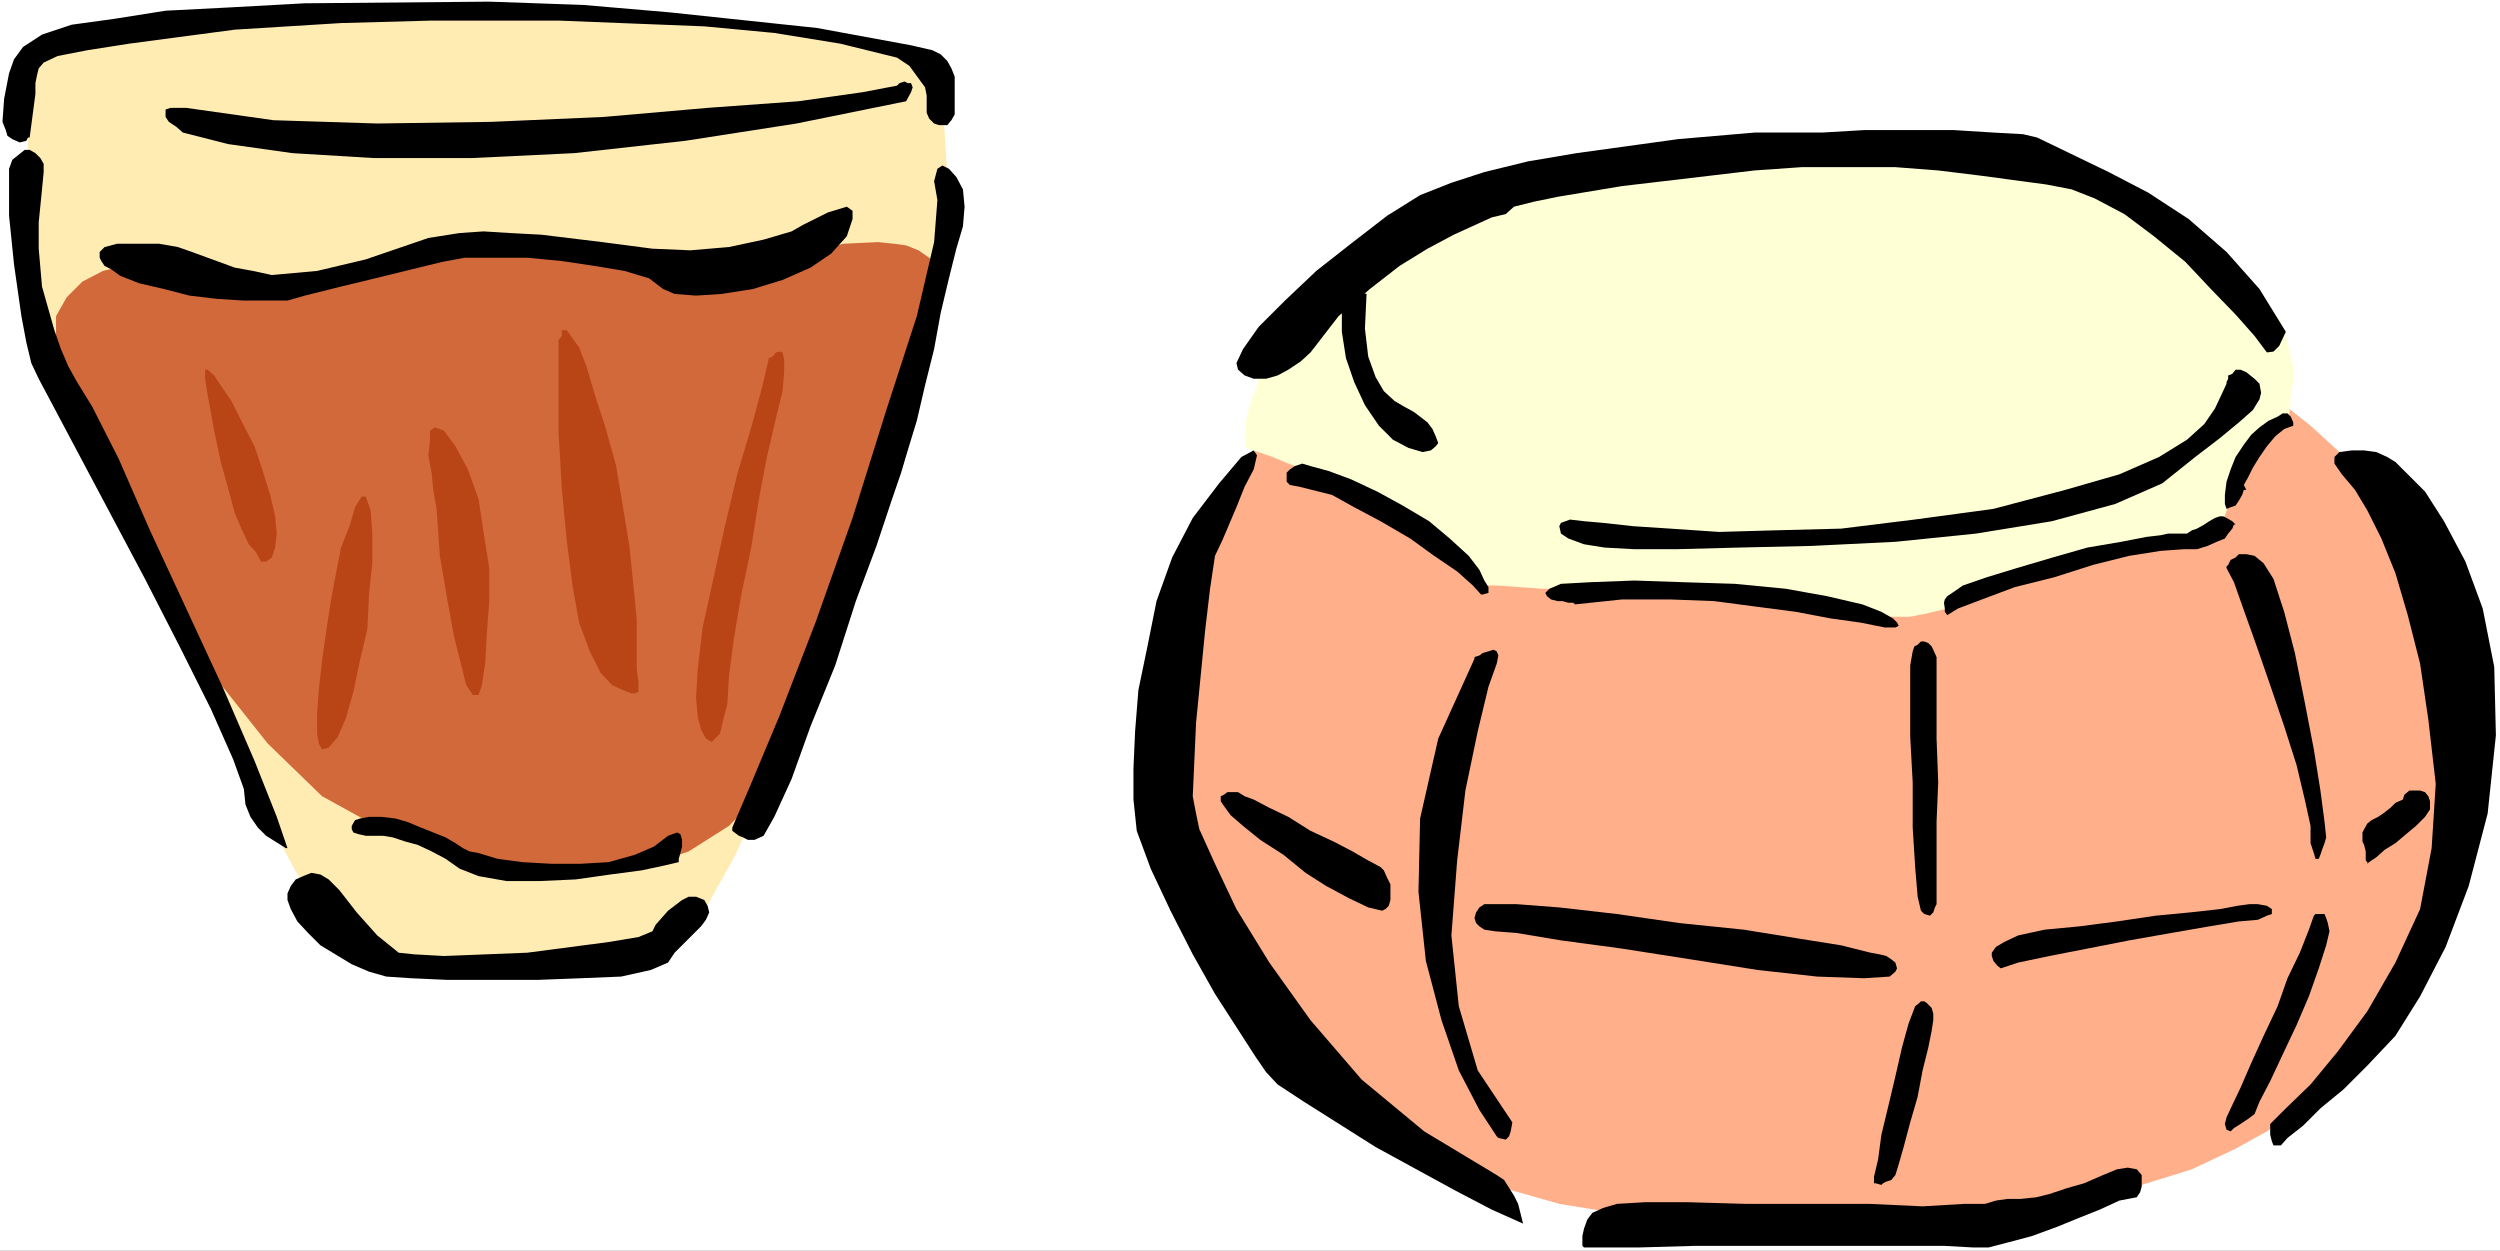 <?xml version="1.0" encoding="UTF-8" standalone="no"?>
<svg
   version="1.0"
   width="129.766mm"
   height="64.924mm"
   id="svg36"
   sodipodi:docname="Bongos 7.wmf"
   xmlns:inkscape="http://www.inkscape.org/namespaces/inkscape"
   xmlns:sodipodi="http://sodipodi.sourceforge.net/DTD/sodipodi-0.dtd"
   xmlns="http://www.w3.org/2000/svg"
   xmlns:svg="http://www.w3.org/2000/svg">
  <rect width="100%" height="100%" fill="#333333" stroke="none"/>
  <sodipodi:namedview
     id="namedview36"
     pagecolor="#ffffff"
     bordercolor="#000000"
     borderopacity="0.25"
     inkscape:showpageshadow="2"
     inkscape:pageopacity="0.0"
     inkscape:pagecheckerboard="0"
     inkscape:deskcolor="#d1d1d1"
     inkscape:document-units="mm" />
  <defs
     id="defs1">
    <pattern
       id="WMFhbasepattern"
       patternUnits="userSpaceOnUse"
       width="6"
       height="6"
       x="0"
       y="0" />
  </defs>
  <path
     style="fill:#ffffff;fill-opacity:1;fill-rule:evenodd;stroke:none"
     d="M 0,245.383 H 490.455 V 0 H 0 Z"
     id="path1" />
  <path
     style="fill:#ffaf89;fill-opacity:1;fill-rule:evenodd;stroke:none"
     d="m 431.795,70.271 4.363,1.939 5.494,2.746 5.494,3.715 6.141,4.846 5.656,5.169 5.818,5.816 5.171,6.462 3.717,6.462 3.394,8.562 3.07,11.146 2.101,14.054 0.646,15.347 -2.747,16.316 -5.333,16.316 -10.342,15.347 -15.352,14.377 -4.363,3.069 -6.141,3.392 -8.565,4.039 -11.958,3.715 -14.544,3.554 -18.099,2.585 -21.17,1.454 h -22.139 l -19.392,-1.777 -16.806,-2.746 -14.221,-4.039 -12.282,-5.492 -10.342,-6.462 -8.08,-7.754 -6.464,-8.885 -6.141,-9.531 -6.626,-9.208 -5.333,-10.177 -4.525,-11.308 -2.747,-13.246 0.485,-15.347 3.394,-18.416 7.757,-21.485 0.323,-1.131 2.424,-2.746 3.717,-3.392 5.818,-3.715 7.918,-4.039 9.858,-4.2 12.282,-2.585 14.706,-1.777 17.614,-0.969 20.846,-0.323 22.462,-0.485 h 41.693 l 27.149,0.485 z"
     id="path2" />
  <path
     style="fill:#ffffd5;fill-opacity:1;fill-rule:evenodd;stroke:none"
     d="m 379.921,29.724 -55.59,0.323 -54.136,19.708 -20.523,18.416 -2.424,4.362 -0.646,3.069 -1.293,3.554 -0.808,2.908 -0.323,3.231 0.323,2.585 5.171,1.777 3.07,1.292 3.07,1.131 5.171,1.939 3.07,2.1 12.928,9.208 4.686,3.392 7.272,5.169 1.293,0.969 h 3.394 l 8.888,0.646 h 14.059 6.787 l 6.464,0.808 7.918,0.646 28.28,3.715 1.939,0.323 h 1.454 2.424 2.909 l 3.232,-0.646 4.04,-0.969 9.534,-4.2 8.888,-3.069 6.464,-1.292 6.787,-2.1 6.141,-1.615 5.01,-0.808 3.555,-0.323 v -0.323 h 0.97 l 2.424,-0.323 1.293,-0.323 1.454,-0.323 1.616,-1.454 v -1.292 l 2.747,-7.108 0.97,-2.746 1.131,-2.1 0.323,-1.292 0.323,-0.808 7.434,-6.139 0.323,-4.039 0.485,-2.746 v -3.069 l -0.808,-3.392 -0.646,-2.585 -0.97,-2.908 -3.07,-3.231 -10.989,-9.208 -12.928,-10.016 -10.504,-8.077 z"
     id="path3" />
  <path
     style="fill:#ffecb3;fill-opacity:1;fill-rule:evenodd;stroke:none"
     d="m 184.547,17.447 0.646,6.462 0.646,10.5 -0.162,5.492 v 5.169 l -0.485,4.039 -0.646,3.392 -2.747,7.592 -4.848,15.993 -6.302,21.808 -8.242,24.554 -8.888,24.231 -9.211,21.001 -8.565,15.347 -7.757,6.139 -54.621,-1.292 -5.01,-3.715 -4.202,-3.392 -2.424,-3.392 -3.394,-5.816 -6.464,-11.954 -8.565,-17.123 L 33.451,122.449 23.27,101.287 14.706,80.771 8.242,63.325 4.848,48.14 4.202,39.578 V 36.832 L 4.525,34.085 5.494,32.47 V 11.631 l 6.464,-2.423 9.534,-2.746 10.342,-2.423 4.686,-0.323 62.862,-1.615 44.278,2.423 34.098,5.331 z"
     id="path4" />
  <path
     style="fill:#d1693b;fill-opacity:1;fill-rule:evenodd;stroke:none"
     d="m 184.547,52.501 -2.262,-1.939 -2.101,-1.454 -2.424,-0.969 -2.424,-0.323 -3.07,-0.323 -6.787,0.323 -4.04,0.969 -5.494,0.646 -7.918,0.323 h -17.938 l -21.17,-0.969 h -6.141 -4.848 l -12.605,0.969 -7.11,1.615 -6.787,1.777 -6.949,3.554 -32.966,-5.331 h -3.394 l -3.878,0.808 -4.04,0.969 -4.04,2.1 -3.07,3.069 -2.101,3.715 v 5.816 l 2.101,8.239 4.686,12.277 6.464,14.216 8.565,15.347 9.211,14.7 10.504,13.246 10.666,10.339 11.15,6.139 10.989,3.392 10.989,2.746 10.181,1.939 10.181,0.808 9.534,-1.131 8.888,-3.069 7.918,-5.008 7.434,-7.593 z"
     id="path5" />
  <path
     style="fill:#000000;fill-opacity:1;fill-rule:evenodd;stroke:none"
     d="M 56.398,166.389 54.298,160.25 49.934,149.265 43.794,135.049 29.411,104.033 23.27,89.979 18.099,79.802 15.029,74.794 13.413,71.886 11.958,68.494 10.666,64.779 8.242,56.217 7.595,48.786 V 43.616 L 8.242,37.155 8.565,33.762 V 32.147 L 7.918,31.016 6.949,30.047 5.818,29.401 H 4.848 L 2.424,31.339 1.778,33.116 v 2.746 2.746 3.715 l 0.97,9.531 1.454,10.177 0.97,5.169 0.97,4.039 1.454,3.069 20.846,39.255 6.787,13.246 6.141,12.277 4.363,9.854 2.101,5.816 0.323,3.069 0.97,2.423 1.454,2.1 1.616,1.615 3.878,2.423 z"
     id="path6" />
  <path
     style="fill:#000000;fill-opacity:1;fill-rule:evenodd;stroke:none"
     d="m 56.398,176.566 0.646,1.777 1.293,2.423 2.101,2.262 2.424,2.423 6.141,3.715 3.394,1.454 3.394,0.969 4.848,0.323 7.11,0.323 h 8.242 9.534 l 8.403,-0.323 7.918,-0.323 5.818,-1.292 3.394,-1.454 1.293,-1.939 5.171,-5.169 0.97,-1.292 0.646,-1.454 -0.323,-1.292 -0.646,-1.131 -1.616,-0.646 h -1.454 l -1.293,0.646 -2.747,2.1 -2.424,2.746 -0.646,1.292 -2.747,1.131 -5.818,0.969 -15.998,2.1 -16.322,0.646 -5.818,-0.323 -3.07,-0.323 -4.202,-3.392 -4.04,-4.523 -3.394,-4.362 -2.101,-2.1 -1.616,-0.969 -1.778,-0.323 -1.616,0.646 -1.454,0.646 -0.97,1.292 -0.646,1.454 z"
     id="path7" />
  <path
     style="fill:#000000;fill-opacity:1;fill-rule:evenodd;stroke:none"
     d="m 143.662,162.35 3.394,-7.916 5.818,-13.893 7.11,-18.416 7.272,-20.516 6.626,-21.162 5.979,-18.416 3.394,-14.539 0.646,-8.239 -0.646,-3.715 0.646,-2.423 0.97,-0.646 1.293,0.646 1.454,1.615 1.293,2.423 0.323,3.392 -0.323,3.877 -1.293,4.362 -1.454,5.816 -1.616,6.785 -1.293,7.108 -1.778,7.108 -1.616,6.946 -1.778,5.816 -1.293,4.362 -1.778,5.169 -3.07,9.208 -4.04,10.823 -4.04,12.6 -4.848,11.954 -3.717,10.339 -3.394,7.431 -2.101,3.715 -1.778,0.808 h -1.293 l -0.97,-0.485 -0.808,-0.323 -1.293,-0.969 z"
     id="path8" />
  <path
     style="fill:#000000;fill-opacity:1;fill-rule:evenodd;stroke:none"
     d="m 5.818,26.978 0.323,-2.423 0.808,-6.139 v -2.1 l 0.323,-1.615 0.323,-1.292 0.97,-1.131 2.747,-1.292 5.818,-1.131 8.242,-1.292 20.685,-2.746 20.846,-1.292 17.776,-0.485 h 24.886 l 28.603,1.131 13.736,1.292 12.928,2.1 11.15,2.746 2.424,1.615 3.07,4.2 0.323,1.615 v 1.454 0.969 0.969 l 0.485,1.131 0.97,0.969 0.97,0.323 h 0.646 0.97 l 0.808,-0.969 0.646,-1.131 V 18.739 15.023 l -0.646,-1.615 -0.808,-1.454 -1.293,-1.292 -1.616,-0.808 L 178.729,8.885 160.307,5.492 131.381,2.423 114.413,0.969 95.99,0.323 59.792,0.646 45.086,1.454 32.482,2.1 22.301,3.715 14.059,4.846 8.242,6.785 4.525,9.208 2.747,11.631 1.778,14.377 l -0.97,5.008 -0.323,4.523 0.646,1.615 0.323,1.131 0.97,0.646 1.454,0.646 1.293,-0.323 0.323,-0.646 z"
     id="path9" />
  <path
     style="fill:#000000;fill-opacity:1;fill-rule:evenodd;stroke:none"
     d="m 175.982,16.8 -6.787,1.292 -12.605,1.777 -17.776,1.292 -20.362,1.777 -22.139,0.969 -22.301,0.323 -20.362,-0.646 -17.13,-2.423 h -1.939 -1.131 l -0.97,0.323 v 0.969 0.485 l 0.646,0.969 1.454,0.969 1.293,1.131 8.888,2.262 12.605,1.777 15.998,0.969 h 19.069 l 20.2,-0.969 21.816,-2.423 21.816,-3.392 21.493,-4.362 0.97,-1.777 0.323,-0.969 -0.323,-0.808 h -0.646 l -0.646,-0.323 -0.97,0.323 z"
     id="path10" />
  <path
     style="fill:#000000;fill-opacity:1;fill-rule:evenodd;stroke:none"
     d="m 21.816,52.824 1.778,1.292 3.717,1.454 4.848,1.131 5.01,1.292 5.494,0.646 5.171,0.323 h 4.686 3.878 l 3.394,-0.969 7.11,-1.777 4.04,-0.969 15.837,-3.877 4.363,-0.808 h 5.818 6.464 l 6.787,0.646 6.464,0.969 5.818,0.969 4.848,1.454 2.747,2.1 2.262,0.969 4.202,0.323 5.01,-0.323 6.141,-0.969 5.818,-1.777 5.494,-2.423 4.04,-2.746 3.07,-3.392 1.131,-3.392 v -1.615 l -1.131,-0.808 -3.717,1.131 -4.848,2.423 -2.262,1.292 -5.494,1.615 -6.787,1.454 -7.595,0.646 -7.434,-0.323 -9.858,-1.292 -11.958,-1.454 -6.141,-0.323 -5.171,-0.323 -4.686,0.323 -6.141,0.969 -12.282,4.2 -9.534,2.262 -8.888,0.808 -3.717,-0.808 -3.555,-0.646 -8.403,-3.069 -2.747,-0.969 -3.717,-0.646 h -8.242 l -2.424,0.646 -0.97,0.969 v 1.131 l 0.323,0.646 0.646,0.969 z"
     id="path11" />
  <path
     style="fill:#000000;fill-opacity:1;fill-rule:evenodd;stroke:none"
     d="m 133.158,169.135 -2.747,0.646 -4.525,0.969 -6.141,0.808 -6.787,0.969 -7.11,0.323 h -6.464 l -5.494,-0.969 -3.717,-1.454 -2.747,-1.939 -2.747,-1.454 -2.747,-1.292 -2.424,-0.646 -2.424,-0.808 -1.939,-0.323 h -2.101 -1.293 l -1.454,-0.323 -0.97,-0.323 -0.323,-0.646 v -0.646 l 0.646,-1.131 0.97,-0.323 1.778,-0.323 h 2.424 l 2.747,0.323 2.262,0.646 2.747,1.131 2.424,0.969 2.424,0.969 1.939,1.131 1.454,0.969 1.293,0.646 1.778,0.323 3.717,1.131 4.848,0.646 5.656,0.323 h 5.818 l 5.494,-0.323 5.171,-1.454 3.717,-1.615 2.747,-2.1 1.778,-0.646 0.646,0.323 0.323,1.131 v 1.292 l -0.323,1.292 -0.323,1.131 z"
     id="path12" />
  <path
     style="fill:#b94416;fill-opacity:1;fill-rule:evenodd;stroke:none"
     d="m 150.773,70.594 -1.293,5.492 -2.101,7.754 -2.747,9.208 -2.424,10.177 -2.262,10.339 -2.101,9.531 -0.97,8.239 -0.323,5.654 0.323,3.554 0.646,2.585 0.97,1.777 1.131,0.646 0.646,-0.646 0.97,-0.969 0.646,-2.746 0.808,-3.069 0.323,-5.492 0.97,-7.431 1.454,-8.562 1.939,-9.208 1.454,-9.208 1.616,-8.562 1.778,-7.592 1.293,-5.331 0.323,-3.715 v -2.423 l -0.323,-1.454 -0.323,-0.162 -0.97,0.162 -0.646,0.808 -0.808,0.323 z"
     id="path13" />
  <path
     style="fill:#b94416;fill-opacity:1;fill-rule:evenodd;stroke:none"
     d="m 109.565,71.886 v 12.6 l 0.646,11.308 0.97,10.177 1.131,8.885 1.293,7.269 2.101,5.654 2.101,4.2 2.262,2.423 2.101,0.969 1.616,0.646 h 0.808 l 0.646,-0.323 v -2.1 l -0.323,-2.262 v -4.2 -5.492 l -0.646,-6.785 -0.808,-7.754 -1.293,-7.916 -1.293,-7.754 -2.101,-7.592 -2.101,-6.462 -1.616,-5.492 -1.454,-3.715 -1.616,-2.262 -0.808,-1.131 h -0.97 v 1.131 l -0.646,0.808 v 1.777 1.777 z"
     id="path14" />
  <path
     style="fill:#b94416;fill-opacity:1;fill-rule:evenodd;stroke:none"
     d="m 85.648,99.833 0.646,9.208 1.454,8.562 1.293,7.108 1.454,5.816 0.97,3.877 1.293,1.938 h 1.131 l 0.646,-1.938 0.646,-4.2 0.323,-5.816 0.485,-6.462 v -6.462 l -1.131,-7.108 -0.97,-6.462 -2.101,-5.816 -2.424,-4.523 -2.262,-3.069 -1.778,-0.646 -0.97,0.646 v 2.1 l -0.323,2.746 0.646,3.392 0.323,3.392 z"
     id="path15" />
  <path
     style="fill:#b94416;fill-opacity:1;fill-rule:evenodd;stroke:none"
     d="m 64.155,122.772 -0.97,6.785 -0.646,5.816 -0.323,4.685 v 3.877 l 0.323,1.939 0.646,1.131 1.293,-0.323 1.778,-2.1 1.616,-3.715 1.454,-5.169 1.293,-6.139 1.454,-6.139 0.323,-6.785 0.646,-6.139 v -5.816 l -0.323,-4.523 -0.97,-2.746 H 70.942 l -1.293,2.1 -0.97,3.392 -1.778,4.523 -0.97,5.008 -0.97,5.169 z"
     id="path16" />
  <path
     style="fill:#b94416;fill-opacity:1;fill-rule:evenodd;stroke:none"
     d="m 40.723,77.379 1.293,7.108 1.293,6.139 1.454,5.169 1.293,4.846 1.454,3.392 1.293,2.746 1.454,1.615 0.97,1.777 h 0.97 l 1.131,-0.808 0.646,-1.939 0.323,-2.746 -0.323,-3.392 -0.97,-4.2 -1.454,-4.685 -1.616,-4.846 -2.424,-4.685 -2.101,-4.2 -2.101,-3.069 -1.293,-1.939 -1.293,-1.131 h -0.485 v 1.777 z"
     id="path17" />
  <path
     style="fill:#000000;fill-opacity:1;fill-rule:evenodd;stroke:none"
     d="m 419.19,234.883 -3.394,0.646 -3.878,1.777 -4.04,1.615 -4.363,1.777 -4.848,1.777 -4.848,1.292 -3.717,0.969 h -2.909 l -5.818,-0.323 h -9.534 -12.766 -13.251 -13.251 l -11.312,0.323 h -7.757 -2.747 l -0.323,-0.323 v -0.646 -1.292 l 0.323,-1.454 0.646,-1.777 0.97,-1.292 2.101,-0.969 2.747,-0.808 5.494,-0.323 h 8.403 l 11.312,0.323 h 12.282 11.958 l 10.504,0.485 8.242,-0.485 h 4.04 l 2.101,-0.646 2.262,-0.323 h 2.586 l 3.07,-0.323 2.586,-0.646 3.394,-1.131 3.394,-0.969 3.717,-1.615 2.747,-1.131 2.101,-0.323 1.778,0.323 0.97,1.131 v 0.969 1.292 l -0.323,1.131 z"
     id="path18" />
  <path
     style="fill:#000000;fill-opacity:1;fill-rule:evenodd;stroke:none"
     d="m 298.798,240.052 -6.141,-2.746 -7.11,-3.715 -15.675,-8.562 -14.059,-8.885 -5.171,-3.392 -2.262,-2.423 -2.101,-3.069 -7.918,-12.277 -4.363,-7.754 -4.363,-8.562 -3.878,-8.239 -2.747,-7.431 -0.646,-6.139 v -6.139 l 0.323,-7.269 0.646,-8.077 1.778,-8.562 1.778,-8.885 3.07,-8.562 4.04,-7.754 5.171,-6.785 4.363,-5.169 2.424,-1.292 0.646,0.969 -0.646,2.746 -1.778,3.392 -1.616,4.039 -2.747,6.462 -1.454,3.069 -0.97,6.462 -0.97,8.239 -1.778,18.093 -0.646,14.377 0.646,3.392 0.646,3.069 3.07,6.785 4.202,8.885 6.464,10.5 8.08,11.308 10.019,11.631 12.282,10.177 14.221,8.562 1.454,0.969 1.939,3.069 0.808,1.615 z"
     id="path19" />
  <path
     style="fill:#000000;fill-opacity:1;fill-rule:evenodd;stroke:none"
     d="m 293.627,222.929 -3.394,-5.169 -4.04,-7.754 -3.394,-9.854 -3.07,-11.631 -1.454,-13.57 0.323,-14.377 3.555,-15.67 7.11,-15.67 v -0.323 l 0.97,-0.323 0.646,-0.485 1.131,-0.323 0.97,-0.323 0.646,0.323 0.323,0.808 -0.323,1.615 -1.616,4.523 -2.101,8.723 -2.424,11.631 -1.616,13.731 -1.131,14.7 1.454,13.893 3.717,12.6 6.787,10.177 -0.323,1.777 -0.323,0.969 -0.323,0.323 -0.323,0.323 -1.454,-0.323 z"
     id="path20" />
  <path
     style="fill:#000000;fill-opacity:1;fill-rule:evenodd;stroke:none"
     d="m 370.71,191.589 -5.01,0.323 -9.211,-0.323 -11.635,-1.292 -13.251,-2.1 -13.413,-2.1 -11.958,-1.615 -8.726,-1.454 -4.202,-0.323 -2.101,-0.323 -0.97,-0.646 -0.646,-0.646 -0.323,-0.969 0.323,-1.131 0.646,-0.969 0.97,-0.646 h 2.101 4.202 l 8.403,0.646 11.312,1.292 12.282,1.777 12.605,1.292 10.989,1.777 8.08,1.292 4.525,1.131 1.293,0.323 1.778,0.323 1.293,0.323 0.97,0.646 0.808,0.646 0.323,1.131 -0.323,0.646 z"
     id="path21" />
  <path
     style="fill:#000000;fill-opacity:1;fill-rule:evenodd;stroke:none"
     d="m 375.235,127.78 -0.485,2.746 v 6.139 7.916 l 0.485,8.885 v 8.885 l 0.485,7.754 0.485,5.816 0.646,2.746 0.646,0.646 1.131,0.323 0.323,-0.323 0.323,-0.323 0.323,-0.969 0.323,-0.646 v -3.231 -5.331 -7.592 l 0.323,-7.754 -0.323,-8.562 v -7.108 -5.816 -3.069 l -0.646,-1.454 -0.323,-0.646 -0.646,-0.646 -0.808,-0.323 h -0.646 l -0.646,0.646 -0.646,0.323 z"
     id="path22" />
  <path
     style="fill:#000000;fill-opacity:1;fill-rule:evenodd;stroke:none"
     d="m 271.164,178.666 -2.747,-0.646 -3.717,-1.777 -4.525,-2.423 -4.04,-2.585 -4.363,-3.554 -4.525,-2.908 -3.394,-2.746 -2.424,-2.1 -1.293,-1.777 -0.646,-0.969 v -0.969 l 0.646,-0.323 0.646,-0.485 h 0.97 1.131 l 1.293,0.808 1.778,0.646 3.07,1.615 3.717,1.777 4.363,2.746 4.525,2.1 3.717,1.939 3.07,1.777 2.424,1.292 0.646,0.646 0.646,1.454 0.646,1.292 v 1.777 1.292 l -0.323,1.131 -0.646,0.646 z"
     id="path23" />
  <path
     style="fill:#000000;fill-opacity:1;fill-rule:evenodd;stroke:none"
     d="m 392.526,189.974 3.394,-1.131 6.141,-1.292 7.434,-1.454 8.242,-1.615 8.242,-1.454 7.434,-1.292 5.818,-0.969 3.717,-0.323 1.778,-0.808 0.97,-0.323 v -0.646 -0.323 l -0.97,-0.646 -1.778,-0.323 h -1.616 l -2.424,0.323 -3.394,0.646 -5.818,0.646 -6.787,0.646 -7.595,1.131 -7.434,0.969 -6.787,0.646 -5.171,1.131 -2.747,1.292 -1.616,0.969 -0.808,1.131 v 0.646 l 0.323,0.969 0.808,0.969 z"
     id="path24" />
  <path
     style="fill:#000000;fill-opacity:1;fill-rule:evenodd;stroke:none"
     d="m 375.72,197.405 -1.293,3.392 -1.293,4.685 -1.293,5.654 -1.454,6.139 -1.293,5.331 -0.646,4.846 -0.808,3.392 v 1.292 h 0.323 l 1.131,0.323 0.323,-0.323 0.646,-0.323 0.97,-0.323 0.808,-0.969 0.646,-2.1 0.97,-3.392 1.293,-4.846 1.454,-5.008 0.97,-5.169 1.131,-4.523 0.646,-3.231 0.323,-2.1 v -1.292 l -0.323,-1.131 -0.646,-0.646 -0.323,-0.323 -0.485,-0.323 h -0.646 l -0.323,0.323 z"
     id="path25" />
  <path
     style="fill:#000000;fill-opacity:1;fill-rule:evenodd;stroke:none"
     d="m 436.804,111.464 1.454,2.746 1.939,5.492 2.424,6.785 2.747,7.916 2.747,8.077 2.424,7.592 1.616,6.785 1.131,5.169 v 3.392 l 0.646,1.939 0.323,1.131 h 0.646 l 0.323,-0.808 0.323,-0.969 0.485,-1.292 0.323,-1.131 -0.323,-3.069 -0.808,-6.139 -1.293,-8.077 -1.778,-9.208 -1.939,-9.693 -2.101,-8.077 -2.101,-6.462 -1.939,-3.069 -1.778,-1.454 -1.616,-0.323 h -1.454 l -0.646,0.646 -0.97,0.485 -0.485,0.969 -0.323,0.323 z"
     id="path26" />
  <path
     style="fill:#000000;fill-opacity:1;fill-rule:evenodd;stroke:none"
     d="m 453.934,179.635 -0.97,2.746 -1.778,4.523 -2.424,5.008 -1.939,5.492 -2.747,5.816 -2.424,5.331 -2.101,4.846 -1.616,3.392 -1.131,2.423 -0.323,1.292 0.323,1.131 0.808,0.323 0.646,-0.646 1.293,-0.808 1.454,-0.969 1.293,-0.969 0.97,-2.423 2.101,-4.039 2.424,-5.169 2.747,-5.816 2.424,-5.654 1.939,-5.492 1.454,-4.523 0.646,-2.746 -0.323,-1.615 -0.323,-0.969 -0.323,-0.808 h -0.808 -0.97 z"
     id="path27" />
  <path
     style="fill:#000000;fill-opacity:1;fill-rule:evenodd;stroke:none"
     d="m 464.438,169.458 0.323,-0.323 1.454,-0.969 1.616,-1.454 2.101,-1.292 2.101,-1.777 1.939,-1.615 1.778,-1.777 0.97,-1.454 v -1.615 l -0.323,-0.969 -0.646,-0.808 -0.97,-0.323 h -1.131 -0.97 l -0.97,0.808 -0.323,0.969 -1.454,0.646 -0.97,0.969 -1.454,1.131 -0.97,0.646 -1.293,0.646 -0.808,0.646 -0.646,1.131 -0.323,0.646 v 0.646 1.131 l 0.323,0.646 0.323,1.292 v 0.646 1.131 l 0.323,0.323 z"
     id="path28" />
  <path
     style="fill:#000000;fill-opacity:1;fill-rule:evenodd;stroke:none"
     d="m 382.022,120.672 2.101,-1.292 4.686,-1.777 6.464,-2.423 7.757,-1.939 7.595,-2.423 7.11,-1.777 6.141,-0.969 4.525,-0.323 h 2.586 l 2.101,-0.646 1.778,-0.808 1.616,-0.646 0.646,-0.969 0.808,-0.969 0.323,-0.808 h 0.323 l -0.646,-0.646 -1.131,-0.646 -0.646,-0.323 h -0.646 l -0.97,0.323 -1.131,0.646 -0.97,0.646 -1.454,0.808 -0.97,0.323 -0.97,0.646 h -1.454 -0.97 -1.293 l -1.454,0.323 -2.747,0.323 -5.01,0.969 -6.626,1.131 -6.787,1.939 -7.11,2.1 -5.818,1.777 -4.686,1.615 -2.101,1.454 -0.97,0.646 -0.485,0.646 -0.162,0.646 0.162,1.131 v 0.646 z"
     id="path29" />
  <path
     style="fill:#000000;fill-opacity:1;fill-rule:evenodd;stroke:none"
     d="m 369.74,123.095 -4.848,-0.969 -5.818,-0.808 -6.787,-1.292 -7.434,-0.969 -8.565,-1.131 -8.565,-0.323 h -9.534 l -9.211,0.969 -0.323,-0.323 h -0.97 l -1.131,-0.323 h -0.97 l -1.293,-0.323 -0.808,-0.646 -0.323,-0.646 0.808,-0.808 2.262,-0.969 5.818,-0.323 8.565,-0.323 9.534,0.323 10.181,0.323 10.019,0.969 8.08,1.454 6.949,1.615 3.717,1.454 2.262,1.292 0.808,0.808 0.323,0.646 -0.646,0.323 h -1.131 -0.646 z"
     id="path30" />
  <path
     style="fill:#000000;fill-opacity:1;fill-rule:evenodd;stroke:none"
     d="m 440.683,96.118 -0.485,-0.969 0.808,-1.454 0.97,-1.939 1.293,-2.1 1.454,-2.1 1.616,-1.939 1.778,-1.454 1.778,-0.646 v -0.646 l -0.485,-1.131 -0.323,-0.323 -0.323,-0.323 h -0.97 l -0.97,0.646 -1.778,0.808 -1.778,1.292 -1.616,1.454 -1.454,1.939 -1.616,2.423 -0.97,2.423 -0.808,2.423 -0.323,2.585 v 1.777 l 0.323,0.969 0.808,-0.323 0.97,-0.323 0.646,-0.969 0.646,-1.131 0.323,-0.969 z"
     id="path31" />
  <path
     style="fill:#000000;fill-opacity:1;fill-rule:evenodd;stroke:none"
     d="m 445.692,220.182 2.747,-2.746 4.848,-4.685 5.333,-6.462 5.818,-7.916 5.494,-9.531 4.848,-10.5 2.262,-11.954 0.808,-12.6 -1.454,-12.6 -1.616,-10.985 -2.424,-9.531 -2.424,-8.239 -2.747,-6.785 -2.747,-5.492 -2.424,-4.039 -2.586,-3.069 -1.454,-2.1 v -1.292 l 0.97,-0.969 2.424,-0.323 h 2.424 l 2.424,0.323 2.101,0.969 1.616,0.969 2.101,2.1 3.717,3.715 3.717,5.816 4.202,7.916 3.394,9.208 2.262,11.47 0.323,13.408 -1.616,15.347 -3.717,14.216 -4.525,11.954 -5.01,9.693 -4.848,7.754 -5.494,5.816 -4.686,4.685 -4.525,3.715 -3.394,3.392 -3.07,2.423 -1.293,1.454 h -1.454 l -0.323,-0.808 -0.323,-1.292 v -0.969 -1.131 z"
     id="path32" />
  <path
     style="fill:#000000;fill-opacity:1;fill-rule:evenodd;stroke:none"
     d="m 290.556,116.634 -1.616,-1.777 -3.07,-2.746 -4.525,-3.069 -4.686,-3.392 -5.818,-3.392 -5.171,-2.746 -4.363,-2.423 -3.878,-0.969 -2.586,-0.646 -1.778,-0.323 -0.646,-0.646 v -0.808 -0.969 l 0.646,-0.646 0.97,-0.646 1.454,-0.485 1.616,0.485 3.555,0.969 4.363,1.615 5.171,2.423 5.01,2.746 5.171,3.069 4.04,3.392 3.717,3.392 2.101,2.746 0.97,2.1 0.808,1.292 v 1.131 l -1.131,0.323 z"
     id="path33" />
  <path
     style="fill:#000000;fill-opacity:1;fill-rule:evenodd;stroke:none"
     d="m 444.723,69.14 -2.424,-3.231 -3.717,-4.2 -4.848,-5.008 -5.01,-5.331 -6.141,-5.008 -5.818,-4.362 -5.818,-3.069 -4.525,-1.777 -5.01,-0.969 -13.251,-1.777 -7.918,-0.969 -8.403,-0.646 h -9.211 -9.211 l -9.211,0.646 -17.776,2.1 -8.242,0.969 -12.605,2.1 -4.686,0.969 -3.878,0.969 -1.616,1.454 -2.747,0.646 -7.434,3.392 -5.171,2.746 -5.494,3.392 -5.818,4.523 -6.141,5.331 -5.494,7.108 -1.939,1.777 -2.424,1.615 -2.101,1.131 -2.262,0.646 h -2.424 l -1.778,-0.646 -1.293,-1.131 -0.323,-1.292 1.293,-2.746 3.07,-4.362 5.171,-5.169 6.141,-5.816 6.787,-5.331 7.11,-5.492 6.464,-4.039 6.141,-2.423 6.464,-2.1 8.565,-2.1 9.534,-1.615 19.877,-2.746 15.029,-1.292 h 3.717 3.394 6.141 l 8.242,-0.485 h 17.614 l 7.757,0.485 5.818,0.323 2.747,0.646 14.059,6.785 7.757,4.039 7.918,5.169 7.434,6.462 6.464,7.269 5.171,8.4 -1.293,2.746 -1.131,1.131 z"
     id="path34" />
  <path
     style="fill:#000000;fill-opacity:1;fill-rule:evenodd;stroke:none"
     d="m 436.804,75.279 -0.97,2.1 -1.293,2.746 -2.101,3.069 -3.394,3.069 -5.494,3.392 -7.757,3.392 -10.666,3.069 -14.059,3.715 -15.514,2.1 -14.382,1.777 -12.605,0.323 -11.312,0.323 -9.534,-0.646 -7.434,-0.485 -5.818,-0.646 -3.717,-0.323 -2.747,-0.323 -1.778,0.646 -0.323,0.646 0.323,1.454 1.454,0.969 3.07,1.131 4.04,0.646 5.818,0.323 h 8.242 l 12.282,-0.323 14.221,-0.323 16.483,-0.808 15.837,-1.615 14.867,-2.423 12.443,-3.392 9.211,-4.039 6.464,-5.169 4.848,-3.715 3.717,-3.069 2.747,-2.423 1.293,-2.1 0.323,-1.292 -0.323,-1.777 -0.97,-0.969 -1.616,-1.292 -1.131,-0.485 h -0.97 l -0.646,0.808 -0.808,0.323 v 0.646 l -0.323,0.646 z"
     id="path35" />
  <path
     style="fill:#000000;fill-opacity:1;fill-rule:evenodd;stroke:none"
     d="m 264.7,56.701 -1.454,4.039 v 4.362 l 0.808,5.169 1.616,4.685 2.101,4.523 2.747,4.039 2.747,2.746 3.07,1.615 2.747,0.808 1.616,-0.323 0.97,-0.808 0.485,-0.646 -0.485,-1.292 -0.646,-1.454 -0.97,-1.292 -1.454,-1.131 -1.293,-0.969 -1.778,-0.969 -1.939,-1.131 -2.101,-1.939 -1.616,-2.746 -1.454,-4.039 -0.646,-5.492 0.323,-6.785 z"
     id="path36" />
</svg>
